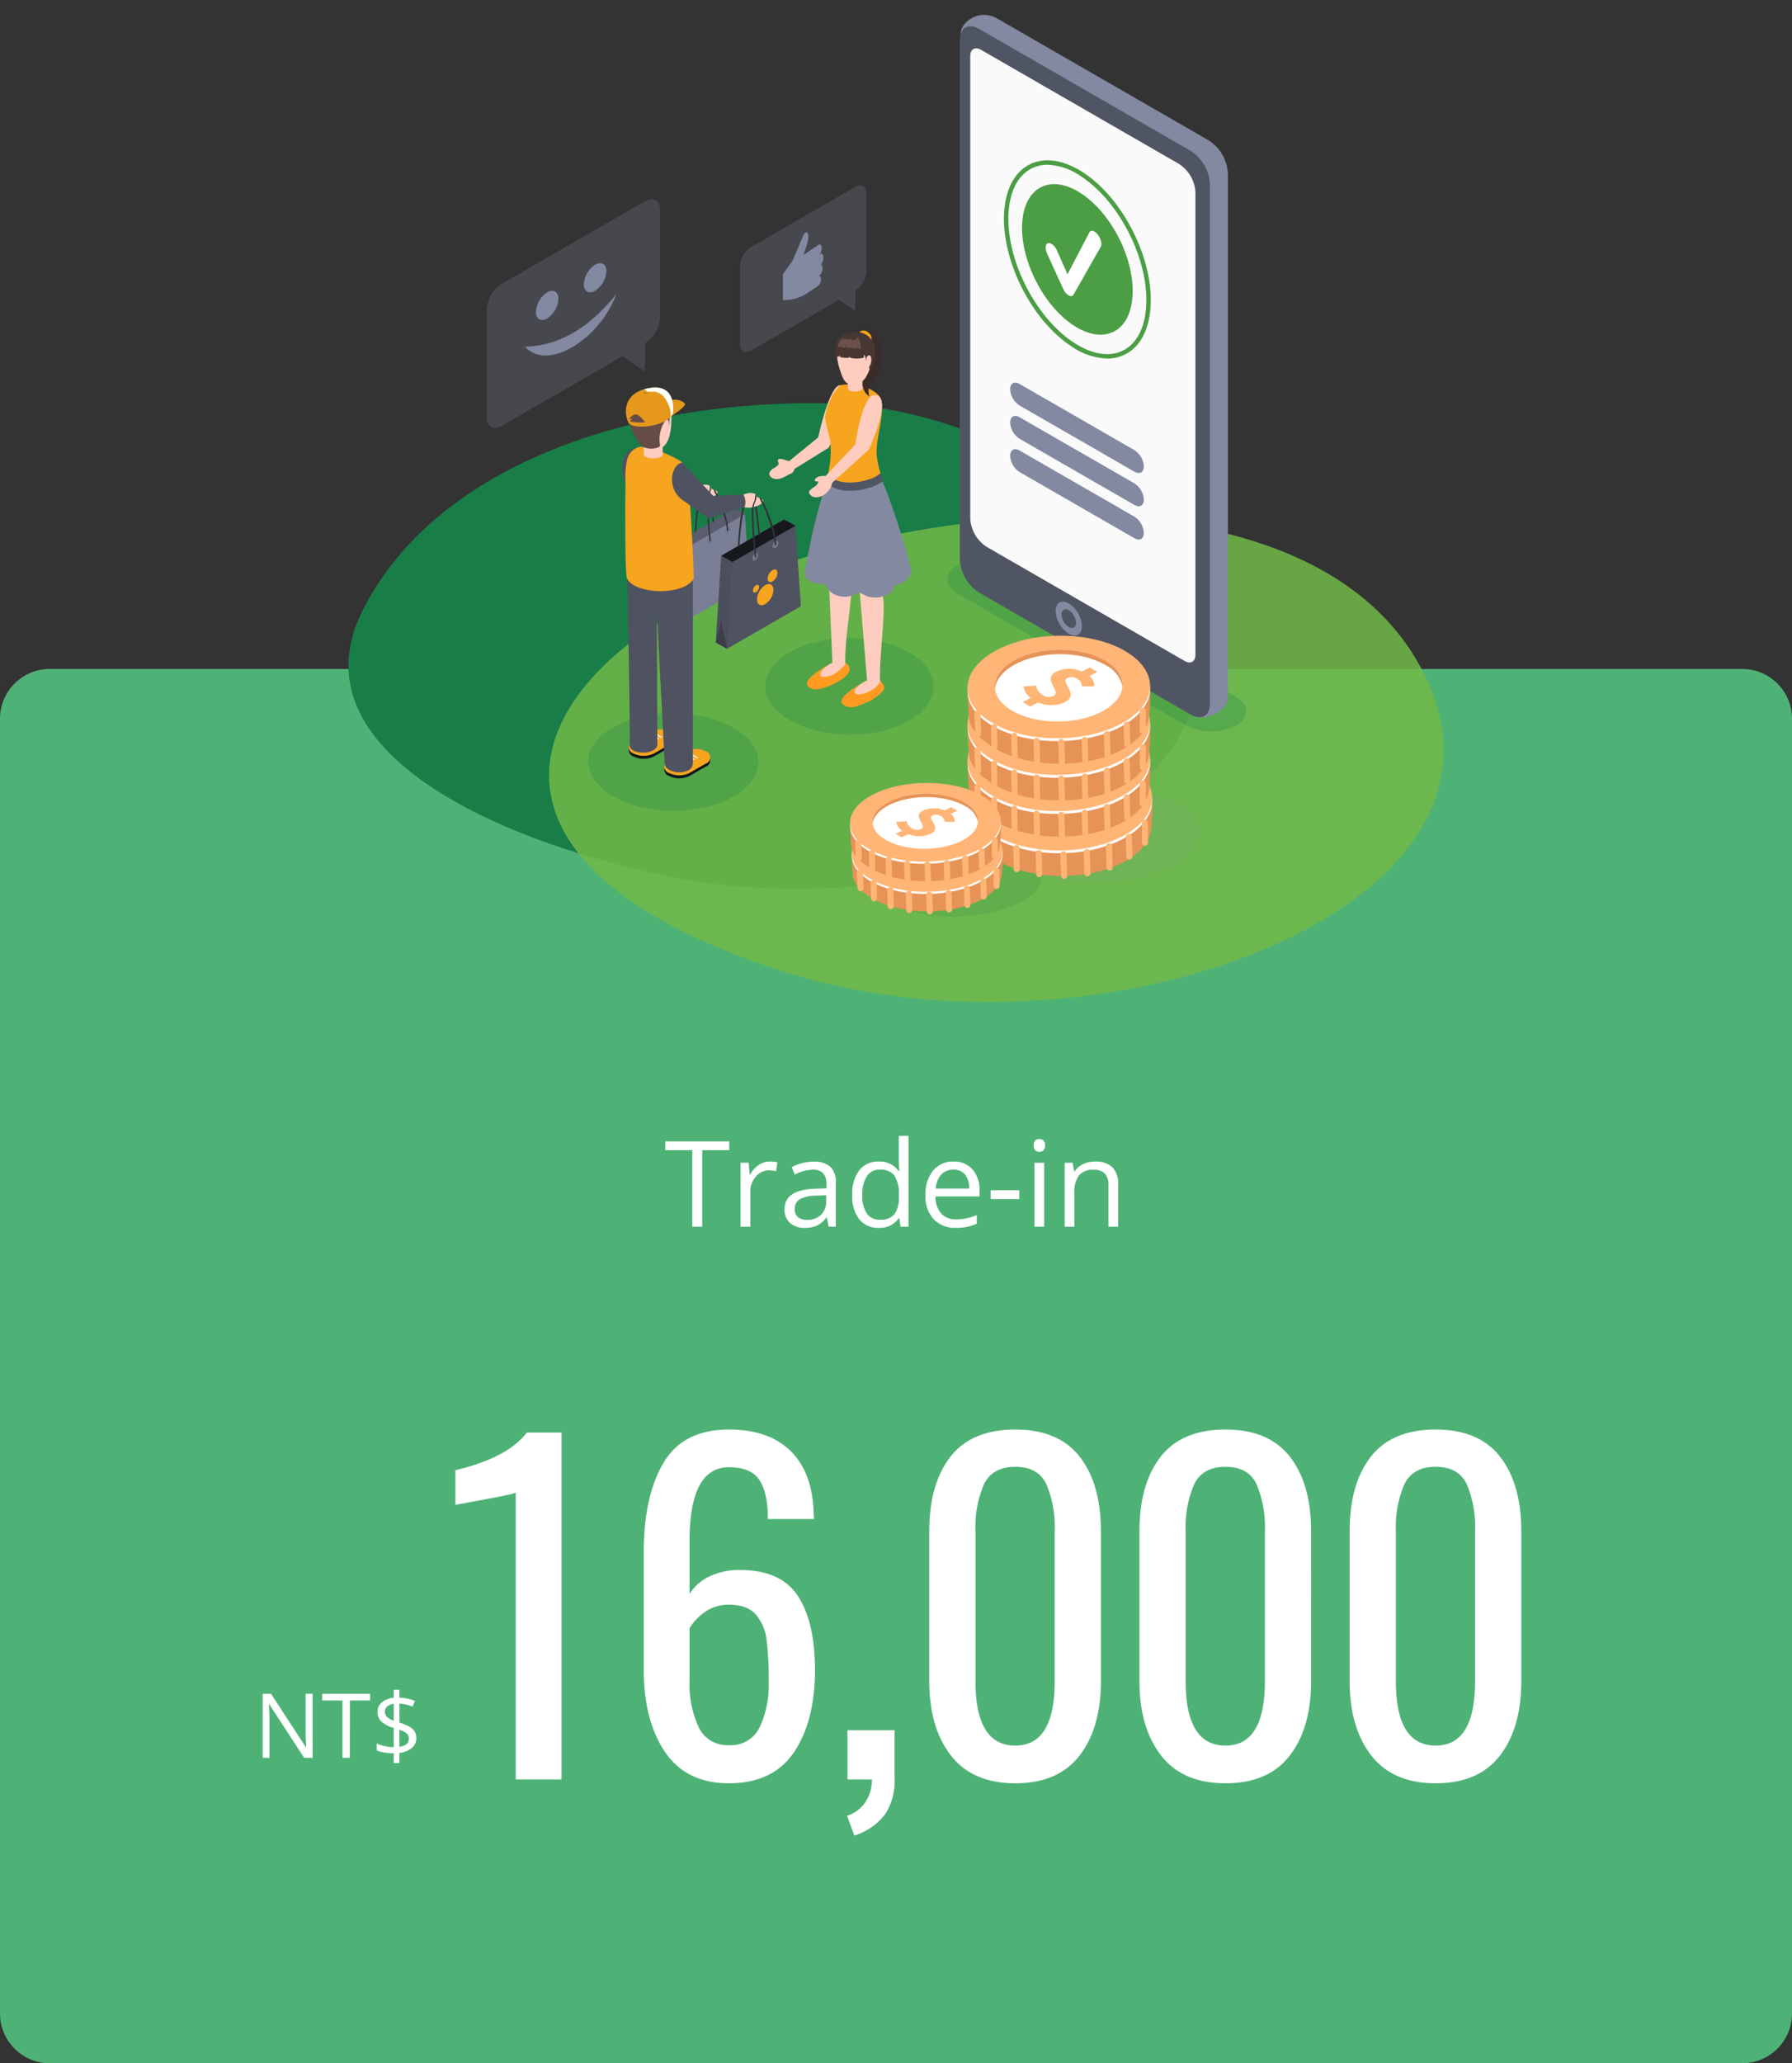 <svg xmlns="http://www.w3.org/2000/svg" xmlns:xlink="http://www.w3.org/1999/xlink" width="360" height="414.341" viewBox="0 0 360 414.341">
  <rect x="0" y="0" width="360" height="414.341" fill="#333333" stroke="none"/>
  <defs>
    <clipPath id="clip-path">
      <rect id="Rectangle_13032" data-name="Rectangle 13032" width="160.588" height="162.811" fill="none"/>
    </clipPath>
    <clipPath id="clip-path-2">
      <rect id="Rectangle_13031" data-name="Rectangle 13031" width="164.104" height="197.903" fill="none"/>
    </clipPath>
    <clipPath id="clip-path-3">
      <rect id="Rectangle_13020" data-name="Rectangle 13020" width="34.173" height="19.598" fill="#197d48"/>
    </clipPath>
    <clipPath id="clip-path-4">
      <rect id="Rectangle_13021" data-name="Rectangle 13021" width="33.825" height="19.399" fill="#197d48"/>
    </clipPath>
    <clipPath id="clip-path-5">
      <rect id="Rectangle_13022" data-name="Rectangle 13022" width="1.305" height="5.392" fill="none"/>
    </clipPath>
    <clipPath id="clip-path-6">
      <rect id="Rectangle_13023" data-name="Rectangle 13023" width="9.058" height="4.964" fill="none"/>
    </clipPath>
    <clipPath id="clip-path-7">
      <rect id="Rectangle_13024" data-name="Rectangle 13024" width="3.081" height="10.313" fill="none"/>
    </clipPath>
    <clipPath id="clip-path-8">
      <rect id="Rectangle_13025" data-name="Rectangle 13025" width="4.32" height="9.582" fill="none"/>
    </clipPath>
    <clipPath id="clip-path-9">
      <rect id="Rectangle_13026" data-name="Rectangle 13026" width="2.979" height="4.171" fill="none"/>
    </clipPath>
    <clipPath id="clip-path-10">
      <rect id="Rectangle_13027" data-name="Rectangle 13027" width="10.867" height="16.8" fill="none"/>
    </clipPath>
    <clipPath id="clip-path-11">
      <rect id="Rectangle_13028" data-name="Rectangle 13028" width="60.027" height="34.589" fill="#197d48"/>
    </clipPath>
    <clipPath id="clip-path-12">
      <rect id="Rectangle_13029" data-name="Rectangle 13029" width="34.85" height="45.899" fill="none"/>
    </clipPath>
    <clipPath id="clip-path-13">
      <rect id="Rectangle_13030" data-name="Rectangle 13030" width="25.406" height="33.46" fill="none"/>
    </clipPath>
    <clipPath id="clip-path-14">
      <rect id="Rectangle_13040" data-name="Rectangle 13040" width="38.52" height="26.85" fill="none"/>
    </clipPath>
  </defs>
  <g id="Group_24668" data-name="Group 24668" transform="translate(-144 -3739.659)">
    <path id="Path_67605" data-name="Path 67605" d="M10,0H350a10,10,0,0,1,10,10V270a10,10,0,0,1-10,10H10A10,10,0,0,1,0,270V10A10,10,0,0,1,10,0Z" transform="translate(144 3874)" fill="#4eb276"/>
    <path id="Path_67606" data-name="Path 67606" d="M-93.4-57.62q-.172.258-5.2,1.2t-6.923,1.29v-6.966Q-95.03-64.586-91.16-69.66h6.966V0h-9.2ZM-50.568.774q-8.6,0-12.857-6.321T-67.682-22.1V-45.58q0-11.266,3.956-17.974t13.158-6.708q8.084,0,12.47,4.386T-33.54-53.32l.086,1.032h-9.288q0-5.332-1.72-7.869t-6.106-2.537q-7.912,0-7.912,14.878v10.578a9.447,9.447,0,0,1,4-3.526,13.78,13.78,0,0,1,6.149-1.29q8.17,0,11.61,5.2t3.44,14.921q0,10.234-4.214,16.469T-50.568.774Zm0-7.654a6.4,6.4,0,0,0,6.149-3.526,20.03,20.03,0,0,0,1.849-9.288A63.618,63.618,0,0,0-43-28.036a9.533,9.533,0,0,0-2.15-5.074q-1.72-1.978-5.418-1.978a8.127,8.127,0,0,0-4.687,1.376,10.882,10.882,0,0,0-3.225,3.354v10.406a20.75,20.75,0,0,0,1.849,9.5A6.322,6.322,0,0,0-50.568-6.88ZM-26.832,7.31A6.99,6.99,0,0,0-23.177,4.6,7.909,7.909,0,0,0-21.844,0h-4.9V-9.89h9.46V-.172A12.066,12.066,0,0,1-19.264,7.1a12.411,12.411,0,0,1-6.106,4.171ZM6.966.774q-8.6,0-12.943-5.59T-10.32-19.78V-49.794q0-9.546,4.257-15.007T6.966-70.262q8.686,0,12.943,5.461t4.257,15.007V-19.78q0,9.46-4.3,15.007T6.966.774Zm0-7.568q7.912,0,7.912-12.9V-49.88A21.982,21.982,0,0,0,13.2-59.3Q11.524-62.78,6.966-62.78T.688-59.3a21.5,21.5,0,0,0-1.72,9.417v30.186Q-1.032-6.794,6.966-6.794ZM49.192.774q-8.6,0-12.943-5.59T31.906-19.78V-49.794q0-9.546,4.257-15.007t13.029-5.461q8.686,0,12.943,5.461t4.257,15.007V-19.78q0,9.46-4.3,15.007T49.192.774Zm0-7.568q7.912,0,7.912-12.9V-49.88A21.982,21.982,0,0,0,55.427-59.3Q53.75-62.78,49.192-62.78T42.914-59.3a21.5,21.5,0,0,0-1.72,9.417v30.186Q41.194-6.794,49.192-6.794ZM91.418.774q-8.6,0-12.943-5.59T74.132-19.78V-49.794q0-9.546,4.257-15.007t13.029-5.461q8.686,0,12.943,5.461t4.257,15.007V-19.78q0,9.46-4.3,15.007T91.418.774Zm0-7.568q7.912,0,7.912-12.9V-49.88A21.982,21.982,0,0,0,97.653-59.3q-1.677-3.483-6.235-3.483T85.14-59.3a21.5,21.5,0,0,0-1.72,9.417v30.186Q83.42-6.794,91.418-6.794Z" transform="translate(341 4097)" fill="#fff"/>
    <path id="Path_67607" data-name="Path 67607" d="M-38.93,0h-1.992V-15.363h-5.426v-1.77H-33.5v1.77H-38.93Zm13.57-13.078a7.612,7.612,0,0,1,1.535.141l-.27,1.8a6.626,6.626,0,0,0-1.406-.176,3.423,3.423,0,0,0-2.666,1.266,4.615,4.615,0,0,0-1.107,3.152V0h-1.945V-12.844h1.605l.223,2.379h.094A5.646,5.646,0,0,1-27.574-12.4,3.878,3.878,0,0,1-25.359-13.078ZM-13.523,0l-.387-1.828H-14A5.4,5.4,0,0,1-15.92-.193,5.84,5.84,0,0,1-18.3.234,4.29,4.29,0,0,1-21.3-.75a3.59,3.59,0,0,1-1.084-2.8q0-3.891,6.223-4.078l2.18-.07v-.8a3.256,3.256,0,0,0-.65-2.232,2.675,2.675,0,0,0-2.08-.721,8.475,8.475,0,0,0-3.633.984l-.6-1.488a9.141,9.141,0,0,1,2.08-.809,9.009,9.009,0,0,1,2.268-.293,4.892,4.892,0,0,1,3.4,1.02,4.256,4.256,0,0,1,1.107,3.27V0Zm-4.395-1.371a3.948,3.948,0,0,0,2.854-1,3.685,3.685,0,0,0,1.037-2.789v-1.16l-1.945.082a7.076,7.076,0,0,0-3.346.721,2.173,2.173,0,0,0-1.025,1.986,2,2,0,0,0,.639,1.605A2.651,2.651,0,0,0-17.918-1.371ZM.668-1.723H.563A4.571,4.571,0,0,1-3.469.234a4.769,4.769,0,0,1-3.92-1.723,7.583,7.583,0,0,1-1.4-4.9A7.711,7.711,0,0,1-7.383-11.32a4.732,4.732,0,0,1,3.914-1.758,4.671,4.671,0,0,1,4.008,1.9H.691l-.082-.926-.047-.9v-5.227H2.508V0H.926Zm-3.891.328A3.542,3.542,0,0,0-.334-2.479a5.477,5.477,0,0,0,.9-3.5v-.41a6.445,6.445,0,0,0-.908-3.9,3.449,3.449,0,0,0-2.9-1.166,2.977,2.977,0,0,0-2.619,1.33,6.614,6.614,0,0,0-.908,3.756,6.34,6.34,0,0,0,.9,3.715A3.056,3.056,0,0,0-3.223-1.395ZM12.059.234A5.9,5.9,0,0,1,7.564-1.5,6.714,6.714,0,0,1,5.918-6.316,7.446,7.446,0,0,1,7.447-11.25a5.08,5.08,0,0,1,4.107-1.828,4.844,4.844,0,0,1,3.82,1.588A6.086,6.086,0,0,1,16.781-7.3v1.23H7.934A5.091,5.091,0,0,0,9.076-2.637a3.952,3.952,0,0,0,3.053,1.172,10.345,10.345,0,0,0,4.1-.867V-.6a10.3,10.3,0,0,1-1.951.639A10.965,10.965,0,0,1,12.059.234Zm-.527-11.684a3.177,3.177,0,0,0-2.467,1.008A4.646,4.646,0,0,0,7.98-7.652H14.7a4.277,4.277,0,0,0-.82-2.818A2.887,2.887,0,0,0,11.531-11.449ZM19.02-5.543V-7.324h5.754v1.781ZM29.766,0H27.82V-12.844h1.945ZM27.656-16.324a1.292,1.292,0,0,1,.328-.979,1.147,1.147,0,0,1,.82-.311,1.146,1.146,0,0,1,.809.316,1.269,1.269,0,0,1,.34.973,1.289,1.289,0,0,1-.34.979,1.135,1.135,0,0,1-.809.322,1.124,1.124,0,0,1-.82-.322A1.316,1.316,0,0,1,27.656-16.324ZM42.68,0V-8.309a3.352,3.352,0,0,0-.715-2.344,2.912,2.912,0,0,0-2.238-.773,3.692,3.692,0,0,0-2.953,1.09,5.5,5.5,0,0,0-.937,3.6V0H33.891V-12.844h1.582l.316,1.758h.094a3.972,3.972,0,0,1,1.676-1.471,5.445,5.445,0,0,1,2.4-.521,4.878,4.878,0,0,1,3.492,1.119,4.763,4.763,0,0,1,1.172,3.58V0Z" transform="translate(324 3986)" fill="#fff"/>
    <g id="Group_12662" data-name="Group 12662" transform="translate(34.44 323.323)">
      <path id="Path_30069" data-name="Path 30069" d="M701.7,2636.506c37.579.871,84.731,33.438,72.136,62.927s-65.606,38.658-99.634,32.909-81.668-24.566-66.281-54.533S664.121,2635.635,701.7,2636.506Z" transform="translate(-425.387 860.838)" fill="#197d48"/>
      <path id="Path_29561" data-name="Path 29561" d="M48.4,91.786C110.547,111.1,198.314,79.045,176.212,32.46S64.421-2.776,26.943,18.326-13.737,72.475,48.4,91.786Z" transform="translate(219.86 3520.052)" fill="#71b848" opacity="0.85"/>
      <g id="Group_11870" data-name="Group 11870" transform="translate(206.959 3416.336)">
        <g id="Group_11869" data-name="Group 11869" transform="translate(0 0)" clip-path="url(#clip-path)">
          <g id="Group_11868" data-name="Group 11868" transform="translate(0 -35.092)">
            <g id="Group_11867" data-name="Group 11867" clip-path="url(#clip-path-2)">
              <g id="Group_11836" data-name="Group 11836" transform="translate(20.764 178.305)" opacity="0.25">
                <g id="Group_11835" data-name="Group 11835">
                  <g id="Group_11834" data-name="Group 11834" clip-path="url(#clip-path-3)">
                    <path id="Path_32275" data-name="Path 32275" d="M156.522,1306.987c-6.645,3.827-6.6,10.031.1,13.858s17.519,3.827,24.164,0,6.6-10.032-.1-13.858-17.519-3.827-24.164,0" transform="translate(-151.567 -1304.117)" fill="#197d48"/>
                  </g>
                </g>
              </g>
              <g id="Group_11839" data-name="Group 11839" transform="translate(56.343 163.22)" opacity="0.25">
                <g id="Group_11838" data-name="Group 11838">
                  <g id="Group_11837" data-name="Group 11837" clip-path="url(#clip-path-4)">
                    <path id="Path_32276" data-name="Path 32276" d="M416.182,1196.625c-6.577,3.788-6.533,9.929.1,13.717s17.34,3.788,23.918,0,6.533-9.929-.1-13.717-17.34-3.788-23.918,0" transform="translate(-411.277 -1193.784)" fill="#197d48"/>
                  </g>
                </g>
              </g>
              <path id="Path_32277" data-name="Path 32277" d="M271.608,1361.5a1.284,1.284,0,0,1,0,2.434l-3.239,1.866a4.678,4.678,0,0,1-4.224,0,1.284,1.284,0,0,1,0-2.434l3.239-1.866a4.677,4.677,0,0,1,4.224,0" transform="translate(-227.203 -1174.913)" fill="#0f171c"/>
              <path id="Path_32278" data-name="Path 32278" d="M271.608,1357.135a1.284,1.284,0,0,1,0,2.434l-3.239,1.866a4.676,4.676,0,0,1-4.224,0,1.284,1.284,0,0,1,0-2.434l3.239-1.866a4.677,4.677,0,0,1,4.224,0" transform="translate(-227.203 -1171.146)" fill="#f7a41f"/>
              <path id="Path_32279" data-name="Path 32279" d="M289.933,1368.035l-1.812-1.044.259-.149,1.812,1.044Z" transform="translate(-248.649 -1179.961)" fill="#f2f2f2"/>
              <path id="Path_32280" data-name="Path 32280" d="M295.157,1365.377l-1.812-1.044.259-.149,1.812,1.044Z" transform="translate(-253.158 -1177.667)" fill="#f2f2f2"/>
              <path id="Path_32281" data-name="Path 32281" d="M299.739,1363.086l-1.812-1.044.259-.149,1.812,1.044Z" transform="translate(-257.112 -1175.689)" fill="#f2f2f2"/>
              <path id="Path_32282" data-name="Path 32282" d="M219.495,1332.882a1.284,1.284,0,0,1,0,2.434l-3.239,1.866a4.676,4.676,0,0,1-4.224,0,1.284,1.284,0,0,1,0-2.434l3.239-1.866a4.677,4.677,0,0,1,4.224,0" transform="translate(-182.229 -1150.209)" fill="#0f171c"/>
              <path id="Path_32283" data-name="Path 32283" d="M219.495,1328.518a1.284,1.284,0,0,1,0,2.434l-3.239,1.866a4.678,4.678,0,0,1-4.224,0,1.284,1.284,0,0,1,0-2.434l3.239-1.866a4.678,4.678,0,0,1,4.224,0" transform="translate(-182.229 -1146.442)" fill="#f7a41f"/>
              <path id="Path_32284" data-name="Path 32284" d="M237.453,1338.012l-1.812-1.044.259-.149,1.812,1.044Z" transform="translate(-203.359 -1154.043)" fill="#f2f2f2"/>
              <path id="Path_32285" data-name="Path 32285" d="M242.677,1335.354l-1.812-1.044.259-.149,1.812,1.044Z" transform="translate(-207.868 -1151.749)" fill="#f2f2f2"/>
              <path id="Path_32286" data-name="Path 32286" d="M247.259,1333.063l-1.812-1.044.259-.149,1.812,1.044Z" transform="translate(-211.822 -1149.771)" fill="#f2f2f2"/>
              <path id="Path_32287" data-name="Path 32287" d="M292.472,1017.649l-10.949,8.544-1.977-1.1.96-15.186,11.006-6.341,1.977,1.1Z" transform="translate(-241.25 -866.357)" fill="#4b4e5c"/>
              <path id="Path_32288" data-name="Path 32288" d="M306.9,1025.666l-12.925,7.448.96-15.186,11.006-6.341Z" transform="translate(-253.704 -873.277)" fill="#7b7f96"/>
              <path id="Path_32289" data-name="Path 32289" d="M327.348,1046.875a1.131,1.131,0,0,1-.513.887c-.283.163-.513.031-.513-.3a1.131,1.131,0,0,1,.513-.887c.283-.163.513-.031.513.3" transform="translate(-281.617 -903.426)" fill="#72778c"/>
              <path id="Path_32290" data-name="Path 32290" d="M353.177,1031.134a1.131,1.131,0,0,1-.513.887c-.283.163-.513.031-.513-.3a1.131,1.131,0,0,1,.513-.887c.283-.163.513-.031.513.3" transform="translate(-303.908 -889.837)" fill="#72778c"/>
              <path id="Path_32291" data-name="Path 32291" d="M312.179,969.652c.178.068.345.164.366.393.025.27-.215.467-.413.609a4.112,4.112,0,0,1-2.362.781,3.839,3.839,0,0,1-.922-.066,1.382,1.382,0,0,1-.727-.461c-.2-.279-.076-.7-.06-1.018a1.206,1.206,0,0,1,.268-.885,2.236,2.236,0,0,1,.908-.4,2.509,2.509,0,0,1,1.617.03c.21.1.1.18.149.348.031.114.176.2.267.262a3.854,3.854,0,0,0,.681.325c.071.028.151.053.229.083" transform="translate(-265.811 -836.07)" fill="#fecdbf"/>
              <path id="Path_32292" data-name="Path 32292" d="M286.551,1009.91l1.977,1.1,11.006-6.341-1.977-1.1Z" transform="translate(-247.295 -866.356)" fill="#5a5d6e"/>
              <path id="Path_32293" data-name="Path 32293" d="M326.43,983.515s.027.152-.038.2a.14.14,0,0,1-.08.023c-.046,0-.122-.064-.122-.064-.008-.07-.016-.14-.024-.211q-.217-1.908-.349-3.826c-.063-.909-.112-1.82-.134-2.731-.011-.439-.037-.879-.012-1.318a5.13,5.13,0,0,1,.232-1.206,4.36,4.36,0,0,1,.182-.431,3.1,3.1,0,0,0,.12-.515c.036-.155-.009-.374.058-.515.291.048.188.494.142.689-.066.278-.218.534-.3.808a4.328,4.328,0,0,0-.155,1.306c-.012,1.713.1,3.428.233,5.135.071.886.15,1.773.25,2.657" transform="translate(-281.047 -839.898)" fill="#30323b"/>
              <path id="Path_32294" data-name="Path 32294" d="M308.984,988.1a51.753,51.753,0,0,0-.812,6.736s-.053.148-.129.156h-.015c-.072,0-.141-.129-.141-.129a47.558,47.558,0,0,1,.775-6.686c.1.011.223-.081.322-.077" transform="translate(-265.708 -853.006)" fill="#30323b"/>
              <path id="Path_32295" data-name="Path 32295" d="M338.561,984.03a.143.143,0,0,1-.285,0,8.166,8.166,0,0,0-.316-1.943c-.206-.814-.464-1.615-.746-2.406-.224-.629-.437-1.264-.7-1.878a7.051,7.051,0,0,0-.564-1.193,1.7,1.7,0,0,1-.194-.385.917.917,0,0,1-.109-.364,2.253,2.253,0,0,0,.321.108,1.7,1.7,0,0,0,.08.21c.177.363.387.713.559,1.082a24,24,0,0,1,.9,2.238,15.49,15.49,0,0,1,1.052,4.392c0,.046,0,.092,0,.138" transform="translate(-289.663 -842.438)" fill="#30323b"/>
              <path id="Path_32296" data-name="Path 32296" d="M330.647,991.547a.144.144,0,0,1-.125.159h-.015a.147.147,0,0,1-.144-.125c-.027-.239-.065-.619-.11-1.074-.1-.99-.46-3.78-.46-3.78l.281-.086s.323,2.417.464,3.836c.042.455.08.835.11,1.07" transform="translate(-284.612 -851.743)" fill="#30323b"/>
              <path id="Path_32297" data-name="Path 32297" d="M222.138,1093.8v38.762a1.646,1.646,0,0,1-.98,1.5c-1.632.859-4.729.245-4.693-1.5l-1.357-26.192-.161-3.15-.078-1.444L215,1128.8a1.3,1.3,0,0,1-.466.949c-1.381,1.241-5.35.925-5.087-.949.1-.686-.484-34.508-.484-34.508Z" transform="translate(-180.335 -944.254)" fill="#4f5261"/>
              <path id="Path_32298" data-name="Path 32298" d="M204.669,913.534c1.265-.225,1.218,2.821,1.236,3.45.069,2.4-.412,4.766-2.331,6.412-2.162-2.659-3.765-9,1.1-9.862" transform="translate(-173.882 -788.621)" fill="#4f5261"/>
              <path id="Path_32299" data-name="Path 32299" d="M301.039,970.915l-1.554.072v3.072l1.767-.563c.618-.051.405-2.633-.213-2.582" transform="translate(-258.457 -838.166)" fill="#4f5261"/>
              <path id="Path_32300" data-name="Path 32300" d="M219.578,939.518c-2.573,3.83-13.566,2.816-13.5-.867-.264-2.606-.194-8.919-.233-11.545-.039-2.44.062-4.864.031-7.285a15.042,15.042,0,0,1,.369-4.33,3.367,3.367,0,0,1,2.181-2.436c1.731-.608,7.59,1.955,8.975,3.128a8.854,8.854,0,0,1,1.18,4.273c.186,2.471.38,5.453.551,8.33.291,4.93.5,9.55.45,10.732" transform="translate(-177.634 -788.139)" fill="#f7a41f"/>
              <path id="Path_32301" data-name="Path 32301" d="M221.061,840.228c-.044.494-.111.978-.111,1.477.005,1.744-.262,4.46-1.742,5.544v1.472c0,.355-.44.583-1.024.694-1.119.217-2.755-.017-2.755-.694V847.46a4.238,4.238,0,0,1-.54-.722c-.835-1.255-2.3-3.833-2.287-5.243.017-1.75.512-3.466,2.282-4.31a5.56,5.56,0,0,1,5.471.694,3.024,3.024,0,0,1,.707,2.35" transform="translate(-183.476 -722.358)" fill="#fecdbf"/>
              <path id="Path_32302" data-name="Path 32302" d="M218.751,834.6c-.32-.259-.578.274-.7.476a6.351,6.351,0,0,0-.864,2.342,7,7,0,0,0-.092,1.258q.006.321.042.641a1.617,1.617,0,0,1,.054.531c-.09.349-1.122.494-1.426.535a4.141,4.141,0,0,1-1.825-.263.77.77,0,0,1-.462-.29,10.934,10.934,0,0,1-.688-.927c-.334-.533-.633-1.069-.935-1.621a7.021,7.021,0,0,1-.723-5.265,4.8,4.8,0,0,1,1.946-2.609,5.184,5.184,0,0,1,4.008-.812,3.89,3.89,0,0,1,1.874.976A3.12,3.12,0,0,1,219.5,832c-.05.712-.258,1.4-.336,2.108-.02.178-.07.356-.088.532a10.7,10.7,0,0,1-.1,1.214c0-.311.049-1.029-.226-1.259" transform="translate(-182.001 -715.202)" fill="#664c46"/>
              <path id="Path_32303" data-name="Path 32303" d="M272.615,847.053s3.061-2.011,2.865-2.519-1.5-1.133-2.865-.781Z" transform="translate(-235.268 -728.302)" fill="#e6981d"/>
              <path id="Path_32304" data-name="Path 32304" d="M216.269,831.085a2.5,2.5,0,0,1-.406.614c-1.929,2.239-7.9,2.578-8.5,1.206-1.126-2.552-.515-5.644,3.2-6.707a8.471,8.471,0,0,1,1.161-.253c5.577-.845,4.547,5.139,4.547,5.139" transform="translate(-178.516 -712.948)" fill="#e6981d"/>
              <path id="Path_32305" data-name="Path 32305" d="M232.744,832.156c.022.1-.22.244-.541.313s-.6.039-.622-.065.22-.244.541-.312.6-.039.622.065" transform="translate(-199.854 -718.292)" fill="#c78319"/>
              <path id="Path_32306" data-name="Path 32306" d="M239.619,831.085a2.5,2.5,0,0,1-.406.614c-.013-.322,0-.7-.026-.814a6.372,6.372,0,0,0-1.471-3.284,3.131,3.131,0,0,0-1.582-.882c-.165-.035-1.7-.006-1.7-.006a1.76,1.76,0,0,0-.519-.514,8.472,8.472,0,0,1,1.161-.253c5.577-.845,4.547,5.139,4.547,5.139" transform="translate(-201.866 -712.948)" fill="#fff"/>
              <path id="Path_32307" data-name="Path 32307" d="M211.76,866.8s2.24.313,2.666,0c0,0-1.075-1.431-1.77-1.5s-1.461.925-1.461.925h.632l-.439.506Z" transform="translate(-182.263 -746.994)" fill="#664c46"/>
              <path id="Path_32308" data-name="Path 32308" d="M379.2,981.843c.179.068.345.164.367.393.025.27-.215.467-.413.609a4.114,4.114,0,0,1-2.362.78,3.838,3.838,0,0,1-.922-.066,1.38,1.38,0,0,1-.727-.461c-.2-.279-.077-.7-.06-1.018a1.205,1.205,0,0,1,.268-.885,2.234,2.234,0,0,1,.907-.4,2.51,2.51,0,0,1,1.617.03c.21.1.1.18.149.348.031.114.176.2.267.262a3.864,3.864,0,0,0,.681.325c.071.028.151.053.229.083" transform="translate(-323.653 -846.594)" fill="#fecdbf"/>
              <path id="Path_32309" data-name="Path 32309" d="M276.471,935.849l6.24,6.735,5.875-.273c.618-.051.831,2.531.213,2.582l-7.036,2.241-4.667-3.345c-3.871-2.236-3.066-7.376-.625-7.94" transform="translate(-236.822 -807.895)" fill="#4f5261"/>
              <path id="Path_32310" data-name="Path 32310" d="M353.417,1035.834l-12.568,9.807-2.269-1.258,1.1-17.432,12.633-7.279,2.269,1.258Z" transform="translate(-292.196 -880.257)" fill="#4b4e5c"/>
              <path id="Path_32311" data-name="Path 32311" d="M338.58,1173.328l1.1-4.289,1.168,5.547Z" transform="translate(-292.196 -1009.203)" fill="#3c3f4a"/>
              <path id="Path_32312" data-name="Path 32312" d="M369.982,1045.037l-14.837,8.549,1.1-17.432,12.633-7.279Z" transform="translate(-306.492 -888.202)" fill="#4f5261"/>
              <path id="Path_32313" data-name="Path 32313" d="M402.418,1115.638a3.64,3.64,0,0,1-1.651,2.854c-.912.525-1.651.1-1.651-.951a3.639,3.639,0,0,1,1.651-2.853c.912-.525,1.651-.1,1.651.951" transform="translate(-344.439 -962.087)" fill="#f7a41f"/>
              <path id="Path_32314" data-name="Path 32314" d="M416.693,1093.7a2.176,2.176,0,0,1-.987,1.706c-.545.314-.987.059-.987-.568a2.176,2.176,0,0,1,.987-1.706c.545-.314.987-.059.987.569" transform="translate(-357.905 -943.556)" fill="#f7a41f"/>
              <path id="Path_32315" data-name="Path 32315" d="M394.454,1116.018a1.35,1.35,0,0,1-.612,1.058c-.338.195-.612.037-.612-.353a1.349,1.349,0,0,1,.612-1.058c.338-.195.612-.037.612.353" transform="translate(-339.359 -963.055)" fill="#f7a41f"/>
              <path id="Path_32316" data-name="Path 32316" d="M393.452,1069.381a1.3,1.3,0,0,1-.589,1.018c-.325.188-.589.035-.589-.339a1.3,1.3,0,0,1,.589-1.018c.325-.187.589-.035.589.339" transform="translate(-338.534 -922.808)" fill="#72778c"/>
              <path id="Path_32317" data-name="Path 32317" d="M423.1,1051.312a1.3,1.3,0,0,1-.589,1.018c-.325.188-.589.036-.589-.339a1.3,1.3,0,0,1,.589-1.018c.325-.187.589-.035.589.339" transform="translate(-364.121 -907.21)" fill="#72778c"/>
              <path id="Path_32318" data-name="Path 32318" d="M346.621,1026.95l2.269,1.258,12.633-7.279-2.269-1.258Z" transform="translate(-299.135 -880.257)" fill="#17181c"/>
              <path id="Path_32319" data-name="Path 32319" d="M392.4,996.652s.031.174-.044.227a.162.162,0,0,1-.092.026c-.052,0-.14-.074-.14-.074q-.015-.121-.028-.242-.249-2.191-.4-4.392c-.073-1.044-.129-2.089-.154-3.135-.012-.5-.042-1.009-.014-1.512a5.879,5.879,0,0,1,.266-1.384,5.043,5.043,0,0,1,.209-.494,3.56,3.56,0,0,0,.138-.591c.041-.178-.011-.43.067-.591.334.055.216.567.163.791-.076.319-.25.613-.349.928a4.966,4.966,0,0,0-.178,1.5c-.013,1.967.11,3.935.267,5.894.082,1.018.172,2.035.287,3.05" transform="translate(-337.879 -849.886)" fill="#30323b"/>
              <path id="Path_32320" data-name="Path 32320" d="M372.37,1001.919a59.388,59.388,0,0,0-.932,7.733s-.061.17-.148.178h-.018c-.083,0-.162-.148-.162-.148a54.61,54.61,0,0,1,.89-7.675c.109.013.256-.093.369-.089" transform="translate(-320.27 -864.932)" fill="#30323b"/>
              <path id="Path_32321" data-name="Path 32321" d="M406.323,997.244a.164.164,0,0,1-.327,0,9.377,9.377,0,0,0-.362-2.231c-.237-.934-.532-1.854-.856-2.761-.258-.722-.5-1.451-.806-2.156a8.076,8.076,0,0,0-.647-1.369,1.958,1.958,0,0,1-.222-.442,1.053,1.053,0,0,1-.125-.418,2.585,2.585,0,0,0,.369.124,1.9,1.9,0,0,0,.092.24c.2.416.444.819.642,1.242a27.577,27.577,0,0,1,1.033,2.57,17.78,17.78,0,0,1,1.207,5.041c0,.053,0,.106,0,.159" transform="translate(-347.769 -852.802)" fill="#30323b"/>
              <path id="Path_32322" data-name="Path 32322" d="M397.238,1005.87a.166.166,0,0,1-.144.183h-.018a.169.169,0,0,1-.166-.144c-.031-.274-.074-.71-.127-1.233-.113-1.137-.528-4.339-.528-4.339l.322-.1s.371,2.774.532,4.4c.048.523.092.958.127,1.228" transform="translate(-341.971 -863.482)" fill="#30323b"/>
              <path id="Path_32323" data-name="Path 32323" d="M480.017,1230.148a1.457,1.457,0,0,1,.8,1.7c-.8,1.921-5.823,4-7.257,3.594-4.3-1.213,3.86-5.3,3.86-5.3Z" transform="translate(-407.6 -1061.956)" fill="#ff9b20"/>
              <path id="Path_32324" data-name="Path 32324" d="M508.938,1106.845c.665,1.678-1.3,11.13-1.12,16.573-.165,1.03-2.591,1.407-2.591.015l-.709-17.09a39.548,39.548,0,0,0,4.42.5" transform="translate(-435.401 -955.079)" fill="#fecdbf"/>
              <path id="Path_32325" data-name="Path 32325" d="M494.877,1232.344c-.673.381-2.468.944-2.838.477-.638-.8,1.6-2.417,2.31-2.674.34.609,2.509.4,2.509.4a11.272,11.272,0,0,1-1.981,1.8" transform="translate(-424.534 -1061.956)" fill="#fecdbf"/>
              <path id="Path_32326" data-name="Path 32326" d="M530.9,1256.122c.386.449,1.039,1.093.786,1.746a1.867,1.867,0,0,1-.386.565,9.489,9.489,0,0,1-3.418,2.247c-.952.4-2.382,1.037-3.444.737-4.3-1.213,3.86-5.3,3.86-5.3h2.6" transform="translate(-451.516 -1084.379)" fill="#ff9b20"/>
              <path id="Path_32327" data-name="Path 32327" d="M554,1124.075c1.154,2.088-.506,12.178-.322,17.621-.165,1.03-2.591,1.554-2.591.163l-1.507-18.286a39.643,39.643,0,0,0,4.42.5" transform="translate(-474.288 -969.954)" fill="#fecdbf"/>
              <path id="Path_32328" data-name="Path 32328" d="M545.252,1258.3q-.206.1-.419.194c-.529.221-2.041.742-2.494.172-.638-.8,1.681-2.288,2.393-2.545a2.394,2.394,0,0,0,.455.317c.665.253,1.683.475,2.116-.281a.979.979,0,0,1-.234.729,6.081,6.081,0,0,1-1.818,1.414" transform="translate(-467.946 -1084.379)" fill="#fecdbf"/>
              <path id="Path_32329" data-name="Path 32329" d="M456.724,822.3c-2.258-.054-4.472,10.5-4.472,10.5l-5.817,4.737,1.036,1.6,6.921-4.291,1.573-3.259Z" transform="translate(-385.275 -709.872)" fill="#fecdbf"/>
              <path id="Path_32330" data-name="Path 32330" d="M421.163,931.063c-.474.046-2.365-1-2.283.028.03.38.322.393.04.771a3.621,3.621,0,0,1-1.032.741c-.575.361-1.042,1.071-.488,1.607,1.089,1.054,2.695.169,3.7-.465a1.369,1.369,0,0,0,.063-2.682" transform="translate(-360.004 -803.395)" fill="#fecdbf"/>
              <path id="Path_32331" data-name="Path 32331" d="M509.545,834.151q-.033.6-.013,1.2a19.211,19.211,0,0,0,.764,3.706c.092.392.122.5-.1.806a.138.138,0,0,1-.044.035,5.192,5.192,0,0,1-.812.527,9.882,9.882,0,0,1-1.471.61c-.153.052-.3.1-.454.144a10,10,0,0,1-6.358-.666c-.371-.157-1.239-.392-1.348-.849a1.08,1.08,0,0,1,.031-.192c.057-.3.127-.61.174-.915a20.2,20.2,0,0,0,.336-5.566,9.479,9.479,0,0,0-.183-1.054,31.758,31.758,0,0,1-.833-3.624,4.072,4.072,0,0,1-.013-.766,8.511,8.511,0,0,1,.585-2.165,9.991,9.991,0,0,1,.6-1.4,7.746,7.746,0,0,1,1.859-2.583,9.646,9.646,0,0,1,3.378.032,8.475,8.475,0,0,1,3.3,1.2,4.175,4.175,0,0,1,1.09.943,2.4,2.4,0,0,1,.5,1.371,12.673,12.673,0,0,1-.087,3.149c-.262,2.034-.794,4.016-.908,6.058" transform="translate(-430.822 -708.97)" fill="#f7a41f"/>
              <path id="Path_32332" data-name="Path 32332" d="M562.677,839.376c-.081,1.55-.841,2.807-1.7,2.807s-1.488-1.257-1.407-2.807.841-2.372,1.7-2.372,1.488.821,1.407,2.372" transform="translate(-482.906 -722.566)" fill="#fecdbf"/>
              <path id="Path_32333" data-name="Path 32333" d="M490.094,977.409a3.05,3.05,0,0,1-.973,1.315,4.792,4.792,0,0,1-2.461,1.115c.018,0,.013.048.013.057a1.788,1.788,0,0,1-1.047,1.638,5.653,5.653,0,0,1-2.077.732,5.4,5.4,0,0,1-1.61-.044,5.775,5.775,0,0,1-.72-.179c-.153-.048-1.532-.8-1.558-.8,0,0-.113.057-.118.061-.223.109-.454.218-.685.309a4.537,4.537,0,0,1-4.792-.309,3.416,3.416,0,0,1-.354-.314,3.586,3.586,0,0,1-.458-.536c-.065-.1-.135-.27-.218-.427a.78.78,0,0,0-.327-.4,2.573,2.573,0,0,0-.755-.039c-.078,0-.153-.009-.223-.017-1.056-.132-2.6-.637-3.042-1.72a1.779,1.779,0,0,1,.055-.978c.132-.75,1.426-7.339,1.81-8.831.7-2.735,1.418-5.476,2.269-8.169a7.608,7.608,0,0,1,.606-1.651,6.877,6.877,0,0,0,1.828,1.263,8.394,8.394,0,0,0,7.135-.052c.5-.274,1.3-.51,1.759-.836,2.383,5.352,6.188,18.026,5.944,18.81" transform="translate(-404.433 -827.211)" fill="#8389a1"/>
              <g id="Group_11842" data-name="Group 11842" transform="translate(67.298 147.424)" opacity="0.35" style="mix-blend-mode: multiply;isolation: isolate">
                <g id="Group_11841" data-name="Group 11841">
                  <g id="Group_11840" data-name="Group 11840" clip-path="url(#clip-path-5)">
                    <path id="Path_32334" data-name="Path 32334" d="M492.548,1083.644a.78.78,0,0,0-.327-.4,2.569,2.569,0,0,0-.755-.039c-.079,0-.153-.009-.223-.017.057-.039.109-.083.162-.122.606-.47.7-1.825.825-2.539.113-.68.275-2.012.306-2.278-.018.3-.122,2-.118,2.9a13.59,13.59,0,0,0,.131,2.491" transform="translate(-491.243 -1078.252)" fill="#8389a1"/>
                  </g>
                </g>
              </g>
              <g id="Group_11845" data-name="Group 11845" transform="translate(69.035 131.419)" opacity="0.35" style="mix-blend-mode: multiply;isolation: isolate">
                <g id="Group_11844" data-name="Group 11844">
                  <g id="Group_11843" data-name="Group 11843" clip-path="url(#clip-path-6)">
                    <path id="Path_32335" data-name="Path 32335" d="M503.921,961.251c1.178.77,1.157,3.284.834,4.695.3-1.3,1.466-4.293,2.928-3.368a6.559,6.559,0,0,1,1.626,3.579c.113-1.043-.146-3.68,1.092-3.4,1.214.277,2.212,1.817,2.578,2.931-.137-1.209-1.119-2.806-.3-3.629a10.366,10.366,0,0,1-1.058.1,10.13,10.13,0,0,1-1.625.1c-.844-.011-1.7-.09-2.544-.153-1.215-.091-2.569-.086-3.386-.906.041-.009.067,0-.148.055" transform="translate(-503.921 -961.192)" fill="#8389a1"/>
                  </g>
                </g>
              </g>
              <g id="Group_11848" data-name="Group 11848" transform="translate(74.423 144.696)" opacity="0.35" style="mix-blend-mode: multiply;isolation: isolate">
                <g id="Group_11847" data-name="Group 11847">
                  <g id="Group_11846" data-name="Group 11846" clip-path="url(#clip-path-7)">
                    <path id="Path_32336" data-name="Path 32336" d="M546.1,1068.385c.073.081.15.155.227.23a5.911,5.911,0,0,1-.72-.175c-.153-.051-1.529-.8-1.556-.8l-.119.059c-.224.11-.452.217-.686.311a4.076,4.076,0,0,0,.255-.89,16.549,16.549,0,0,0,.278-2.568c.048-1.088.446-5.809.482-6.249a24.393,24.393,0,0,0,.073,2.649,26.352,26.352,0,0,0,.342,4.471,6.24,6.24,0,0,0,1.424,2.962" transform="translate(-543.25 -1058.302)" fill="#8389a1"/>
                  </g>
                </g>
              </g>
              <g id="Group_11851" data-name="Group 11851" transform="translate(80.373 144.742)" opacity="0.35" style="mix-blend-mode: multiply;isolation: isolate">
                <g id="Group_11850" data-name="Group 11850">
                  <g id="Group_11849" data-name="Group 11849" clip-path="url(#clip-path-8)">
                    <path id="Path_32337" data-name="Path 32337" d="M590.995,1065.408a4.759,4.759,0,0,1-2.459,1.115c.017,0,.014.05.014.056a1.79,1.79,0,0,1-1.05,1.64,7.63,7.63,0,0,0,.331-.926,6.2,6.2,0,0,0,.021-2,19.633,19.633,0,0,0-.242-2.278c-.2-1.149-.887-4.191-.928-4.381.048.2.86,3.381,1.223,4.49.22.668.448,1.861,1.133,2.288a2.081,2.081,0,0,0,1.964-.036c0,.009,0,.018-.006.027" transform="translate(-586.681 -1058.638)" fill="#8389a1"/>
                  </g>
                </g>
              </g>
              <path id="Path_32338" data-name="Path 32338" d="M512.319,950.348a5.741,5.741,0,0,1-2.47,1.288c-3.232,1.081-7.539.734-8.008-1.492a19.052,19.052,0,0,0-.28,1.908c.9,1.824,5.016,2.369,8.248,1.288a8.214,8.214,0,0,0,3-1.381,4.526,4.526,0,0,0-.493-1.611" transform="translate(-432.848 -820.236)" fill="#505563"/>
              <path id="Path_32339" data-name="Path 32339" d="M535.338,804.653c0,1.052-2.938,1.052-2.938,0v-3.377h2.938Z" transform="translate(-459.463 -691.722)" fill="#fecdbf"/>
              <g id="Group_11854" data-name="Group 11854" transform="translate(72.937 109.554)" opacity="0.5" style="mix-blend-mode: multiply;isolation: isolate">
                <g id="Group_11853" data-name="Group 11853">
                  <g id="Group_11852" data-name="Group 11852" clip-path="url(#clip-path-9)">
                    <path id="Path_32340" data-name="Path 32340" d="M535.305,802.114c.072-.458.109-.838.033-.838H532.4v3.377c0,.661,1.02.831,1.4.787.682-.081,1.016-1.095,1.208-1.78.026-.094.2-.9.3-1.546" transform="translate(-532.401 -801.276)" fill="#fecdbf"/>
                  </g>
                </g>
              </g>
              <path id="Path_32341" data-name="Path 32341" d="M552.117,744.533a10.806,10.806,0,0,0,.314,1.1,13.018,13.018,0,0,1,.349,4.93c-.125,1.344-.787,3.219-.07,4.494a2.935,2.935,0,0,0,.982.977,4.186,4.186,0,0,1-.157-1.686c.183-.764.739-1.15,1.157-1.748,1.569-2.244,2.26-6.341.39-8.672a3.3,3.3,0,0,0-.265-.294c-.587-.576-1.94-1.078-2.578-.333a1.654,1.654,0,0,0-.121,1.235" transform="translate(-476.428 -641.347)" fill="#3b2c29"/>
              <path id="Path_32342" data-name="Path 32342" d="M522.048,755.606a3.418,3.418,0,0,1-1.6,1.626,1.745,1.745,0,0,1-.174.071,2.629,2.629,0,0,1-1.75.081c-1.194-.4-1.56-1.986-1.931-3.042a12.868,12.868,0,0,1-.594-4.4.193.193,0,0,1,.005-.056,1.764,1.764,0,0,1,.109-.584,2.334,2.334,0,0,1,.5-.823,4.288,4.288,0,0,1,4.794-.752,3.3,3.3,0,0,1,1.81,2.733c.327,2.123-.083,3.139-1.174,5.145" transform="translate(-445.308 -645.124)" fill="#fecdbf"/>
              <g id="Group_11857" data-name="Group 11857" transform="translate(68.912 114.335)" opacity="0.3" style="mix-blend-mode: multiply;isolation: isolate">
                <g id="Group_11856" data-name="Group 11856">
                  <g id="Group_11855" data-name="Group 11855" clip-path="url(#clip-path-10)">
                    <path id="Path_32343" data-name="Path 32343" d="M513.743,841.032c-.266,2.066-.684,4.109-.964,6.174-.074.543-.316.622-.773.729a3.526,3.526,0,0,0-1.593.668c-.676.553-1.282,1.19-1.973,1.725-1.2.925-2.582,1.712-3.7,2.716a18.909,18.909,0,0,1,2.281-2.117,15.451,15.451,0,0,0,2.75-2.93,3.666,3.666,0,0,0,.87-2.609c-.107-1.077-.937-1.509-2-1.52a6.772,6.772,0,0,1-1.452-.078,8.354,8.354,0,0,0-1.445-.468c-.743-.032-1.714.2-2.36-.267a.937.937,0,0,1-.359-.471,1.6,1.6,0,0,0,.6.333c.475.1.955-.253,1.421-.289a4.946,4.946,0,0,1,1.564.274,3.612,3.612,0,0,0,2.375-.108,2.391,2.391,0,0,0,1.307-1.315,8.677,8.677,0,0,0,.1-1.405c.052-.4.053-.813.1-1.218.109-.952.6-2.391,1.738-2.586s1.5.654,1.594,1.611a12.674,12.674,0,0,1-.087,3.149" transform="translate(-503.024 -836.245)" fill="#f7a41f"/>
                  </g>
                </g>
              </g>
              <path id="Path_32344" data-name="Path 32344" d="M547.944,744.317a1.344,1.344,0,0,1-.314-1.853,1.373,1.373,0,0,1,1.888.173,1.344,1.344,0,0,1,.314,1.853,1.373,1.373,0,0,1-1.888-.174" transform="translate(-472.389 -640.689)" fill="#f7a41f"/>
              <path id="Path_32345" data-name="Path 32345" d="M520.235,748.553c-.01-.06.33.062.355.078a.57.57,0,0,1,.216.283,3.6,3.6,0,0,1,.171.888c.089-.288.005-.6.218-.854.114-.135.286-.28.468-.237.516.124.395,1.236.272,1.584a2.944,2.944,0,0,1-.175.468c-.038.068-.124.135-.146.206-.059.194.089.4.032.6a2.263,2.263,0,0,1-.332.714,6.871,6.871,0,0,0,1.449-3.615,5.548,5.548,0,0,0-.105-1.923,3.912,3.912,0,0,0-2.924-2.673c-1.7-.4-4.558.429-4.787,2.462a1.347,1.347,0,0,1,1.046-.625,3.206,3.206,0,0,1,1.752.324,4.639,4.639,0,0,1,1.647.925,2.352,2.352,0,0,1,.843,1.394" transform="translate(-444.4 -642.254)" fill="#473631"/>
              <path id="Path_32346" data-name="Path 32346" d="M516.245,748.942a2.517,2.517,0,0,0-2.317,1.332,2.554,2.554,0,0,0-.361,1.219c-.007.144.067,1.752.092,1.753a2.017,2.017,0,0,0,.773-.05,1.729,1.729,0,0,0,.006-.37c.1.53.273.6.8.624.365.017,1.226.182,1.306-.28a2.683,2.683,0,0,0,.02.272,5.218,5.218,0,0,0,2.721.011c.189-.222-.011-1.07-.058-1.326a3.861,3.861,0,0,0-2.067-2.829,2.647,2.647,0,0,0-.914-.355" transform="translate(-443.209 -646.532)" fill="#473631"/>
              <path id="Path_32347" data-name="Path 32347" d="M519.211,751.943a1.974,1.974,0,0,0-1.11,1.9c.108-.051.264-.027.354-.073s.167-.21.269-.277c-.016.106.024.239.014.348a4.4,4.4,0,0,0,.785.079.321.321,0,0,1,.2-.34c-.018.1.025.235.01.34.276.037.989.107,1.142-.108.039.093.112.112.134.229.3-.024.832.167.869-.219.016.073.074.129.086.218.328-.011.458.379.632-.033.211-.5-.257-2.139-.872-2.223,0,.347.189.761-.357.546.01-.09-.031-.214-.013-.3-.151.243-.146.445-.505.419a1.478,1.478,0,0,1,.038-.576c-.444.445-.451.432-1.035.377.024-.065.036-.211.068-.269a2.107,2.107,0,0,1-.344.312.436.436,0,0,1,.176-.4,1.929,1.929,0,0,1-.573.439.363.363,0,0,1,.177-.4c-.137-.018-.179.05-.145,0" transform="translate(-447.113 -649.001)" fill="#6b514a"/>
              <path id="Path_32348" data-name="Path 32348" d="M505.394,837.008c-2.642-.2-3.987,9.916-3.987,9.916l-6.652,7.041,1.349,1.23,8.011-7.246s4.963-10.658,1.279-10.941" transform="translate(-426.976 -722.565)" fill="#fecdbf"/>
              <path id="Path_32349" data-name="Path 32349" d="M478.914,959.186l.032-.03a3.341,3.341,0,0,0,1.144-2.187c0-.31-1.006-1.178-1.326-1.174a3.291,3.291,0,0,0-1.692.248c-.2.128-.788.65-.31.82.131.047.349-.029.446.035.246.161-.217.676-.33.79-.417.422-1.634.889-1.416,1.568a1.541,1.541,0,0,0,1.309.816,2.984,2.984,0,0,0,2.142-.886" transform="translate(-410.305 -825.113)" fill="#fecdbf"/>
              <g id="Group_11860" data-name="Group 11860" transform="translate(92.935 147.384)" opacity="0.25">
                <g id="Group_11859" data-name="Group 11859" transform="translate(0 0)">
                  <g id="Group_11858" data-name="Group 11858" clip-path="url(#clip-path-11)">
                    <path id="Path_32350" data-name="Path 32350" d="M644.516,1020.322l45.9,26.446a11.063,11.063,0,0,0,9.992,0c2.759-1.59,2.759-4.168,0-5.758l-45.9-26.446a11.062,11.062,0,0,0-9.992,0c-2.759,1.59-2.759,4.168,0,5.758" transform="translate(-642.447 -1013.371)" fill="#197d48"/>
                  </g>
                </g>
              </g>
              <path id="Path_32351" data-name="Path 32351" d="M674.022,113.882l39.984,27c1.517.809,6.43-.693,6.43-4l0-105.034a8.467,8.467,0,0,0-3.84-6.637L674.023.686c-3.642-2.015-7.317.789-7.317,3.233l3.476,103.325a8.467,8.467,0,0,0,3.84,6.637" transform="translate(-571.149 38.088)" fill="#8389a1"/>
              <path id="Path_32352" data-name="Path 32352" d="M669.288,134.774,711.855,159.3c2.121,1.222,3.84.231,3.84-2.212V52.742a8.467,8.467,0,0,0-3.84-6.637L669.289,21.578c-2.121-1.222-3.84-.231-3.84,2.212V128.136a8.467,8.467,0,0,0,3.84,6.637" transform="translate(-570.027 19.301)" fill="#505563"/>
              <path id="Path_32353" data-name="Path 32353" d="M688.125,162.413l39.793,22.928c1.191.686,2.166.125,2.166-1.248V91.208a7.263,7.263,0,0,0-3.282-5.673L687.01,62.607c-1.191-.686-2.166-.125-2.166,1.248v92.886a7.263,7.263,0,0,0,3.282,5.673" transform="translate(-587.326 -17.509)" fill="#fafafa"/>
              <path id="Path_32354" data-name="Path 32354" d="M768.229,310.557a13.438,13.438,0,0,1-7.25-2.5c-7.985-5.259-14.017-17.292-13.445-26.823.282-4.713,2.11-8.144,5.145-9.66s6.882-.918,10.832,1.683c7.985,5.259,14.017,17.292,13.445,26.823-.282,4.713-2.11,8.144-5.145,9.66a7.939,7.939,0,0,1-3.582.82m-11.966-38.918a7.054,7.054,0,0,0-3.185.726c-2.739,1.367-4.393,4.535-4.655,8.919-.554,9.249,5.3,20.925,13.047,26.029,3.672,2.419,7.2,3,9.943,1.63s4.393-4.535,4.655-8.919c.554-9.249-5.3-20.926-13.047-26.029a12.571,12.571,0,0,0-6.758-2.356" transform="translate(-643.208 -203.463)" fill="#4b9e43"/>
              <path id="Path_32355" data-name="Path 32355" d="M803.321,337.554c-.438,7.308-5.756,9.963-11.879,5.931s-10.731-13.226-10.293-20.534,5.756-9.963,11.879-5.931,10.731,13.226,10.293,20.534" transform="translate(-673.199 -243.063)" fill="#4b9e43"/>
              <path id="Path_32356" data-name="Path 32356" d="M829.428,414.737a3.165,3.165,0,0,1-.892-1.137l-3.209-7.041c-.471-.973-.424-1.935.1-2.151s1.339.4,1.81,1.37l2.151,4.858,4.485-8.576c.417-.417,1.218-.022,1.791.883s.7,1.976.282,2.393l-5.42,9.513c-.228.228-.586.22-.973-.022-.043-.027-.085-.056-.128-.088" transform="translate(-712.337 -320.461)" fill="#fff"/>
              <path id="Path_32357" data-name="Path 32357" d="M843.6,1094.42a5.818,5.818,0,0,0,2.638,4.56c1.457.84,2.638.159,2.638-1.52a5.817,5.817,0,0,0-2.638-4.561c-1.457-.84-2.638-.159-2.638,1.52" transform="translate(-728.926 -936.617)" fill="#8389a1"/>
              <path id="Path_32358" data-name="Path 32358" d="M854.482,1107.633a3.224,3.224,0,0,0,1.462,2.527c.808.465,1.462.088,1.462-.842a3.224,3.224,0,0,0-1.462-2.528c-.807-.465-1.462-.088-1.462.843" transform="translate(-738.632 -949.153)" fill="#505563"/>
              <path id="Path_32359" data-name="Path 32359" d="M784.043,702.574l-23.09-13.3a4.142,4.142,0,0,1-1.879-3.247c0-1.2.841-1.68,1.879-1.083l23.09,13.3a4.143,4.143,0,0,1,1.879,3.248c0,1.2-.841,1.68-1.879,1.083" transform="translate(-653.535 -572.751)" fill="#8389a1"/>
              <path id="Path_32360" data-name="Path 32360" d="M784.043,764.518l-23.09-13.3a4.143,4.143,0,0,1-1.879-3.247c0-1.2.841-1.68,1.879-1.083l23.09,13.3a4.143,4.143,0,0,1,1.879,3.247c0,1.2-.841,1.68-1.879,1.083" transform="translate(-653.535 -628.014)" fill="#8389a1"/>
              <path id="Path_32361" data-name="Path 32361" d="M784.043,826.465l-23.09-13.3a4.143,4.143,0,0,1-1.879-3.248c0-1.2.841-1.68,1.879-1.082l23.09,13.3a4.143,4.143,0,0,1,1.879,3.248c0,1.2-.841,1.68-1.879,1.082" transform="translate(-653.535 -683.279)" fill="#8389a1"/>
              <g id="Group_11893" data-name="Group 11893" transform="translate(0.364 75.107)">
                <g id="Group_11863" data-name="Group 11863" opacity="0.25">
                  <g id="Group_11862" data-name="Group 11862">
                    <g id="Group_11861" data-name="Group 11861" clip-path="url(#clip-path-12)">
                      <path id="Path_32362" data-name="Path 32362" d="M31.788,623.077,3.062,639.629A6.752,6.752,0,0,0,0,644.922v21.455c0,1.949,1.371,2.739,3.062,1.764L27.3,654.175c1.813,1.294,4.479,3.018,4.479,3.018l.085-5.652A6.768,6.768,0,0,0,34.85,646.3V624.841c0-1.949-1.371-2.739-3.062-1.764" transform="translate(0 -622.659)" fill="#8389a1"/>
                    </g>
                  </g>
                </g>
                <path id="Path_32363" data-name="Path 32363" d="M67.246,741.078a5,5,0,0,1-2.265,3.916c-1.251.721-2.265.136-2.265-1.305a5,5,0,0,1,2.265-3.916c1.251-.721,2.265-.137,2.265,1.305" transform="translate(-52.82 -721.071)" fill="#8389a1"/>
                <path id="Path_32364" data-name="Path 32364" d="M128.255,705.855a5,5,0,0,1-2.265,3.916c-1.251.721-2.265.136-2.265-1.305a5,5,0,0,1,2.265-3.916c1.251-.721,2.265-.136,2.265,1.305" transform="translate(-104.202 -691.394)" fill="#8389a1"/>
                <path id="Path_32365" data-name="Path 32365" d="M48.888,754.175s2.888,3.892,9.5.084a21.138,21.138,0,0,0,8.843-10.651q-8.267,10.319-18.34,10.567" transform="translate(-41.174 -724.562)" fill="#8389a1"/>
              </g>
              <g id="Group_11894" data-name="Group 11894" transform="translate(51.252 72.335)">
                <g id="Group_11866" data-name="Group 11866" transform="translate(0 0)" opacity="0.25">
                  <g id="Group_11865" data-name="Group 11865">
                    <g id="Group_11864" data-name="Group 11864" clip-path="url(#clip-path-13)">
                      <path id="Path_32366" data-name="Path 32366" d="M381.488,521.329,360.547,533.4a4.922,4.922,0,0,0-2.232,3.858v15.64c0,1.421,1,2,2.232,1.286L378.217,544c1.321.943,3.265,2.2,3.265,2.2l.062-4.121a4.933,4.933,0,0,0,2.177-3.823V522.615c0-1.421-1-2-2.232-1.286" transform="translate(-358.315 -521.025)" fill="#8389a1"/>
                    </g>
                  </g>
                </g>
                <path id="Path_32367" data-name="Path 32367" d="M434.855,602.833c.732-.631.69-2.551-.131-2.078l-2.857,1.886,2.549-1.709c.81-.467.81-2.5,0-2.033l-2.549,1.709-.557.321s1.535-3.446.882-4.412c-.181-.267-.652.01-.852.484l-2.172,5.126-1.921,2.646v5.24a8.449,8.449,0,0,0,4.62-1.242l2.421-1.635c.787-.453.787-2.427,0-1.974l-2.421,1.635,2.421-1.635.281-.162c.728-.42.823-2.061.285-2.167" transform="translate(-418.607 -586.983)" fill="#8389a1"/>
              </g>
            </g>
          </g>
        </g>
      </g>
      <path id="Path_32608" data-name="Path 32608" d="M52.871,50.091c-5.457-2.876-15.59-2.992-22.632-.258s-8.327,7.282-2.87,10.158,15.59,2.992,22.632.258,8.327-7.282,2.87-10.158" transform="translate(262.579 3538.184)" fill="#50a248" opacity="0.404"/>
      <g id="Group_11913" data-name="Group 11913" transform="translate(303.919 3543.995)">
        <path id="Path_32423" data-name="Path 32423" d="M596.088,377.293c-6.6-3.748-18.865-3.9-27.386-.336s-10.077,9.49-3.473,13.238,18.865,3.9,27.386.336,10.077-9.49,3.473-13.239" transform="translate(-553.568 -343.49)" fill="#70b458"/>
        <path id="Path_32424" data-name="Path 32424" d="M575.164,366.831a30.644,30.644,0,0,1-.3,6.444c-.53,2.316-2.5,4.542-5.886,6.216-7.419,3.674-18.775,3.307-25.364-.82-3.071-1.924-4.759-3.9-4.852-6.415-.127-1.356-.251-5.147-.251-5.147.221-.833,1.206.013,1.8-.771a12.137,12.137,0,0,1,5-4.139c7.419-3.674,18.775-3.306,25.364.821,2.775,1.738,4.255,1.657,4.492,3.812" transform="translate(-538.08 -333.777)" fill="#e69357"/>
        <path id="Path_32425" data-name="Path 32425" d="M570.852,354.878c-6.553-4.264-18.125-4.665-25.847-.895s-8.669,10.283-2.116,14.547,18.125,4.665,25.847.895,8.669-10.283,2.116-14.547" transform="translate(-538.096 -328.318)" fill="#fff"/>
        <path id="Path_32426" data-name="Path 32426" d="M570.814,353.226c-6.553-4.264-18.125-4.665-25.847-.895s-8.669,10.283-2.116,14.547,18.125,4.665,25.847.895,8.67-10.283,2.116-14.547" transform="translate(-538.07 -327.227)" fill="#ffb575"/>
        <path id="Path_32427" data-name="Path 32427" d="M578.514,360.509c-4.581-2.981-12.671-3.261-18.069-.626s-6.061,7.188-1.479,10.17,12.671,3.261,18.069.625,6.061-7.188,1.479-10.169" transform="translate(-549.997 -332.727)" fill="#fff"/>
        <path id="Path_32428" data-name="Path 32428" d="M560.466,360.765c5.4-2.635,13.488-2.355,18.069.626a6.022,6.022,0,0,1,3.01,4.093c.153-1.763-.838-3.549-3.029-4.976-4.581-2.981-12.671-3.261-18.069-.625-3.247,1.585-4.779,3.863-4.49,6.076.167-1.923,1.693-3.819,4.509-5.194" transform="translate(-549.999 -332.726)" fill="#f2c97b"/>
        <path id="Path_32429" data-name="Path 32429" d="M575.322,374.6a3.493,3.493,0,0,1-1.447-2.3l2.526-.195a2.634,2.634,0,0,0,1.234,1.836,2.163,2.163,0,0,0,2.308.211c1.627-.838-2.375-3.34.467-4.8a6.156,6.156,0,0,1,5.208-.055l1.627-.838,1.459.925-1.6.821a2.287,2.287,0,0,1,.946,2.088l-2.44-.022a1.594,1.594,0,0,0-.85-1.446,2,2,0,0,0-2.124-.185c-1.5.773,2.6,3.225-.42,4.779a6.353,6.353,0,0,1-5.379.073l-1.642.846-1.459-.925Z" transform="translate(-562.196 -339.584)" fill="#ffb575"/>
        <line id="Line_279" data-name="Line 279" x2="0.142" y2="4.377" transform="translate(19.27 43.866)" fill="none" stroke="#ffb575" stroke-linecap="round" stroke-linejoin="round" stroke-width="1.213"/>
        <line id="Line_280" data-name="Line 280" x2="0.11" y2="4.259" transform="translate(23.98 43.455)" fill="none" stroke="#ffb575" stroke-linecap="round" stroke-linejoin="round" stroke-width="1.213"/>
        <line id="Line_281" data-name="Line 281" x2="0.11" y2="4.259" transform="translate(28.44 42.298)" fill="none" stroke="#ffb575" stroke-linecap="round" stroke-linejoin="round" stroke-width="1.213"/>
        <line id="Line_282" data-name="Line 282" x2="0.102" y2="3.927" transform="translate(32.421 40.407)" fill="none" stroke="#ffb575" stroke-linecap="round" stroke-linejoin="round" stroke-width="1.213"/>
        <line id="Line_283" data-name="Line 283" x1="0.005" y2="3.993" transform="translate(35.648 37.589)" fill="none" stroke="#ffb575" stroke-linecap="round" stroke-linejoin="round" stroke-width="1.213"/>
        <line id="Line_284" data-name="Line 284" x2="0.076" y2="4.26" transform="translate(14.326 43.63)" fill="none" stroke="#ffb575" stroke-linecap="round" stroke-linejoin="round" stroke-width="1.213"/>
        <line id="Line_285" data-name="Line 285" x2="0.076" y2="4.26" transform="translate(9.82 42.634)" fill="none" stroke="#ffb575" stroke-linecap="round" stroke-linejoin="round" stroke-width="1.213"/>
        <line id="Line_286" data-name="Line 286" x2="0.07" y2="3.928" transform="translate(5.759 40.889)" fill="none" stroke="#ffb575" stroke-linecap="round" stroke-linejoin="round" stroke-width="1.213"/>
        <line id="Line_287" data-name="Line 287" x2="0.179" y2="3.99" transform="translate(2.407 38.19)" fill="none" stroke="#ffb575" stroke-linecap="round" stroke-linejoin="round" stroke-width="1.213"/>
        <path id="Path_32430" data-name="Path 32430" d="M573.82,343.61a30.676,30.676,0,0,1-.3,6.444c-.53,2.316-2.5,4.542-5.886,6.216-7.419,3.674-18.775,3.307-25.364-.82-3.071-1.924-4.759-3.9-4.852-6.415-.127-1.356-.251-5.147-.251-5.147.221-.833,1.206.013,1.8-.771a12.138,12.138,0,0,1,5-4.139c7.419-3.674,18.775-3.306,25.364.821,2.775,1.738,4.255,1.657,4.492,3.812" transform="translate(-537.16 -318.447)" fill="#e69357"/>
        <path id="Path_32431" data-name="Path 32431" d="M569.509,331.656c-6.553-4.264-18.125-4.665-25.847-.895s-8.669,10.283-2.116,14.547,18.125,4.665,25.847.895,8.669-10.283,2.116-14.547" transform="translate(-537.177 -312.988)" fill="#fff"/>
        <path id="Path_32432" data-name="Path 32432" d="M569.47,330c-6.553-4.264-18.125-4.665-25.847-.895s-8.669,10.283-2.116,14.547,18.125,4.665,25.847.895,8.67-10.283,2.116-14.547" transform="translate(-537.15 -311.897)" fill="#ffb575"/>
        <path id="Path_32433" data-name="Path 32433" d="M577.17,337.286c-4.581-2.981-12.671-3.261-18.069-.626s-6.061,7.188-1.479,10.17,12.671,3.261,18.069.625,6.061-7.188,1.48-10.169" transform="translate(-549.077 -317.396)" fill="#fff"/>
        <path id="Path_32434" data-name="Path 32434" d="M559.123,337.543c5.4-2.635,13.488-2.355,18.069.626a6.022,6.022,0,0,1,3.01,4.093c.153-1.763-.838-3.549-3.029-4.976-4.581-2.981-12.671-3.261-18.069-.625-3.246,1.585-4.779,3.863-4.489,6.076.167-1.923,1.693-3.819,4.509-5.194" transform="translate(-549.08 -317.396)" fill="#e69357"/>
        <path id="Path_32435" data-name="Path 32435" d="M573.979,351.382a3.493,3.493,0,0,1-1.447-2.3l2.526-.195a2.634,2.634,0,0,0,1.234,1.835,2.162,2.162,0,0,0,2.308.211c1.627-.838-2.376-3.339.467-4.8a6.156,6.156,0,0,1,5.208-.055l1.627-.838,1.459.925-1.6.822a2.286,2.286,0,0,1,.946,2.088l-2.44-.022a1.594,1.594,0,0,0-.85-1.446,2,2,0,0,0-2.124-.185c-1.5.772,2.6,3.225-.42,4.779a6.353,6.353,0,0,1-5.379.073l-1.643.846L572.4,352.2Z" transform="translate(-561.277 -324.253)" fill="#ffb575"/>
        <line id="Line_288" data-name="Line 288" x2="0.142" y2="4.377" transform="translate(18.845 35.974)" fill="none" stroke="#ffb575" stroke-linecap="round" stroke-linejoin="round" stroke-width="1.213"/>
        <line id="Line_289" data-name="Line 289" x2="0.11" y2="4.259" transform="translate(23.556 35.563)" fill="none" stroke="#ffb575" stroke-linecap="round" stroke-linejoin="round" stroke-width="1.213"/>
        <line id="Line_290" data-name="Line 290" x2="0.11" y2="4.259" transform="translate(28.015 34.406)" fill="none" stroke="#ffb575" stroke-linecap="round" stroke-linejoin="round" stroke-width="1.213"/>
        <line id="Line_291" data-name="Line 291" x2="0.102" y2="3.927" transform="translate(31.997 32.515)" fill="none" stroke="#ffb575" stroke-linecap="round" stroke-linejoin="round" stroke-width="1.213"/>
        <line id="Line_292" data-name="Line 292" x1="0.005" y2="3.993" transform="translate(35.223 29.697)" fill="none" stroke="#ffb575" stroke-linecap="round" stroke-linejoin="round" stroke-width="1.213"/>
        <line id="Line_293" data-name="Line 293" x2="0.076" y2="4.26" transform="translate(13.902 35.738)" fill="none" stroke="#ffb575" stroke-linecap="round" stroke-linejoin="round" stroke-width="1.213"/>
        <line id="Line_294" data-name="Line 294" x2="0.076" y2="4.26" transform="translate(9.395 34.742)" fill="none" stroke="#ffb575" stroke-linecap="round" stroke-linejoin="round" stroke-width="1.213"/>
        <line id="Line_295" data-name="Line 295" x2="0.07" y2="3.928" transform="translate(5.335 32.997)" fill="none" stroke="#ffb575" stroke-linecap="round" stroke-linejoin="round" stroke-width="1.213"/>
        <line id="Line_296" data-name="Line 296" x2="0.179" y2="3.99" transform="translate(1.983 30.298)" fill="none" stroke="#ffb575" stroke-linecap="round" stroke-linejoin="round" stroke-width="1.213"/>
        <path id="Path_32436" data-name="Path 32436" d="M573.82,322.221a30.675,30.675,0,0,1-.3,6.444c-.53,2.316-2.5,4.542-5.886,6.216-7.419,3.674-18.775,3.306-25.364-.821-3.071-1.924-4.759-3.9-4.852-6.415-.127-1.356-.251-5.147-.251-5.147.221-.833,1.206.013,1.8-.771a12.14,12.14,0,0,1,5-4.139c7.419-3.674,18.775-3.306,25.364.821,2.775,1.738,4.255,1.657,4.492,3.812" transform="translate(-537.16 -304.327)" fill="#e69357"/>
        <path id="Path_32437" data-name="Path 32437" d="M569.509,310.268c-6.553-4.264-18.125-4.665-25.847-.895s-8.669,10.283-2.116,14.547,18.125,4.665,25.847.895,8.669-10.283,2.116-14.547" transform="translate(-537.177 -298.868)" fill="#fff"/>
        <path id="Path_32438" data-name="Path 32438" d="M569.47,308.616c-6.553-4.264-18.125-4.665-25.847-.895s-8.669,10.283-2.116,14.547,18.125,4.665,25.847.895,8.67-10.283,2.116-14.547" transform="translate(-537.15 -297.778)" fill="#ffb575"/>
        <path id="Path_32439" data-name="Path 32439" d="M577.17,315.9c-4.581-2.981-12.671-3.261-18.069-.626s-6.061,7.188-1.479,10.17,12.671,3.261,18.069.625,6.061-7.188,1.48-10.169" transform="translate(-549.077 -303.277)" fill="#fff"/>
        <path id="Path_32440" data-name="Path 32440" d="M559.123,316.155c5.4-2.636,13.488-2.355,18.069.626a6.023,6.023,0,0,1,3.01,4.093c.153-1.763-.838-3.549-3.029-4.976-4.581-2.981-12.671-3.261-18.069-.625-3.246,1.585-4.779,3.863-4.489,6.076.167-1.923,1.693-3.819,4.509-5.194" transform="translate(-549.08 -303.277)" fill="#e69357"/>
        <path id="Path_32441" data-name="Path 32441" d="M573.979,329.994a3.493,3.493,0,0,1-1.447-2.3l2.526-.195a2.635,2.635,0,0,0,1.234,1.835,2.162,2.162,0,0,0,2.308.211c1.627-.838-2.376-3.339.467-4.8a6.156,6.156,0,0,1,5.208-.055l1.627-.838,1.459.925-1.6.821a2.286,2.286,0,0,1,.946,2.088l-2.44-.022a1.594,1.594,0,0,0-.85-1.446,2,2,0,0,0-2.124-.185c-1.5.772,2.6,3.225-.42,4.779a6.353,6.353,0,0,1-5.379.073l-1.643.846-1.459-.925Z" transform="translate(-561.277 -310.134)" fill="#ffb575"/>
        <line id="Line_297" data-name="Line 297" x2="0.142" y2="4.377" transform="translate(18.845 28.706)" fill="none" stroke="#ffb575" stroke-linecap="round" stroke-linejoin="round" stroke-width="1.213"/>
        <line id="Line_298" data-name="Line 298" x2="0.11" y2="4.259" transform="translate(23.556 28.295)" fill="none" stroke="#ffb575" stroke-linecap="round" stroke-linejoin="round" stroke-width="1.213"/>
        <line id="Line_299" data-name="Line 299" x2="0.11" y2="4.259" transform="translate(28.015 27.137)" fill="none" stroke="#ffb575" stroke-linecap="round" stroke-linejoin="round" stroke-width="1.213"/>
        <line id="Line_300" data-name="Line 300" x2="0.102" y2="3.927" transform="translate(31.997 25.246)" fill="none" stroke="#ffb575" stroke-linecap="round" stroke-linejoin="round" stroke-width="1.213"/>
        <line id="Line_301" data-name="Line 301" x1="0.005" y2="3.993" transform="translate(35.223 22.429)" fill="none" stroke="#ffb575" stroke-linecap="round" stroke-linejoin="round" stroke-width="1.213"/>
        <line id="Line_302" data-name="Line 302" x2="0.076" y2="4.26" transform="translate(13.902 28.469)" fill="none" stroke="#ffb575" stroke-linecap="round" stroke-linejoin="round" stroke-width="1.213"/>
        <line id="Line_303" data-name="Line 303" x2="0.076" y2="4.26" transform="translate(9.395 27.474)" fill="none" stroke="#ffb575" stroke-linecap="round" stroke-linejoin="round" stroke-width="1.213"/>
        <line id="Line_304" data-name="Line 304" x2="0.07" y2="3.928" transform="translate(5.335 25.728)" fill="none" stroke="#ffb575" stroke-linecap="round" stroke-linejoin="round" stroke-width="1.213"/>
        <line id="Line_305" data-name="Line 305" x2="0.179" y2="3.989" transform="translate(1.983 23.029)" fill="none" stroke="#ffb575" stroke-linecap="round" stroke-linejoin="round" stroke-width="1.213"/>
        <path id="Path_32442" data-name="Path 32442" d="M573.82,300.571a30.675,30.675,0,0,1-.3,6.444c-.53,2.316-2.5,4.542-5.886,6.216-7.419,3.674-18.775,3.306-25.364-.821-3.071-1.924-4.759-3.9-4.852-6.415-.127-1.356-.251-5.147-.251-5.147.221-.833,1.206.013,1.8-.771a12.14,12.14,0,0,1,5-4.139c7.419-3.674,18.775-3.306,25.364.821,2.775,1.738,4.255,1.657,4.492,3.812" transform="translate(-537.16 -290.034)" fill="#e69357"/>
        <path id="Path_32443" data-name="Path 32443" d="M569.509,288.617c-6.553-4.264-18.125-4.665-25.847-.895s-8.669,10.283-2.116,14.547,18.125,4.665,25.847.895,8.669-10.283,2.116-14.547" transform="translate(-537.177 -284.576)" fill="#fff"/>
        <path id="Path_32444" data-name="Path 32444" d="M569.47,286.965c-6.553-4.264-18.125-4.665-25.847-.895s-8.669,10.283-2.116,14.547,18.125,4.665,25.847.895,8.67-10.283,2.116-14.547" transform="translate(-537.15 -283.485)" fill="#ffb575"/>
        <path id="Path_32445" data-name="Path 32445" d="M577.17,294.246c-4.581-2.981-12.671-3.261-18.069-.626s-6.061,7.188-1.479,10.169,12.671,3.261,18.069.626,6.061-7.188,1.48-10.169" transform="translate(-549.077 -288.983)" fill="#fff"/>
        <path id="Path_32446" data-name="Path 32446" d="M559.123,294.5c5.4-2.635,13.488-2.355,18.069.626a6.023,6.023,0,0,1,3.01,4.093c.153-1.763-.838-3.549-3.029-4.976-4.581-2.981-12.671-3.261-18.069-.625-3.246,1.585-4.779,3.863-4.489,6.076.167-1.923,1.693-3.819,4.509-5.194" transform="translate(-549.08 -288.984)" fill="#e69357"/>
        <path id="Path_32447" data-name="Path 32447" d="M573.979,308.343a3.493,3.493,0,0,1-1.447-2.3l2.526-.195a2.635,2.635,0,0,0,1.234,1.835,2.162,2.162,0,0,0,2.308.211c1.627-.838-2.376-3.339.467-4.8a6.156,6.156,0,0,1,5.208-.055l1.627-.838,1.459.925-1.6.822a2.286,2.286,0,0,1,.946,2.088l-2.44-.022a1.594,1.594,0,0,0-.85-1.446,2,2,0,0,0-2.124-.185c-1.5.773,2.6,3.225-.42,4.779a6.353,6.353,0,0,1-5.379.073l-1.643.846-1.459-.925Z" transform="translate(-561.277 -295.841)" fill="#ffb575"/>
        <line id="Line_306" data-name="Line 306" x2="0.142" y2="4.377" transform="translate(18.845 21.348)" fill="none" stroke="#ffb575" stroke-linecap="round" stroke-linejoin="round" stroke-width="1.213"/>
        <line id="Line_307" data-name="Line 307" x2="0.11" y2="4.259" transform="translate(23.556 20.937)" fill="none" stroke="#ffb575" stroke-linecap="round" stroke-linejoin="round" stroke-width="1.213"/>
        <line id="Line_308" data-name="Line 308" x2="0.11" y2="4.259" transform="translate(28.015 19.779)" fill="none" stroke="#ffb575" stroke-linecap="round" stroke-linejoin="round" stroke-width="1.213"/>
        <line id="Line_309" data-name="Line 309" x2="0.102" y2="3.927" transform="translate(31.997 17.888)" fill="none" stroke="#ffb575" stroke-linecap="round" stroke-linejoin="round" stroke-width="1.213"/>
        <line id="Line_310" data-name="Line 310" x1="0.005" y2="3.993" transform="translate(35.223 15.071)" fill="none" stroke="#ffb575" stroke-linecap="round" stroke-linejoin="round" stroke-width="1.213"/>
        <line id="Line_311" data-name="Line 311" x2="0.076" y2="4.26" transform="translate(13.902 21.111)" fill="none" stroke="#ffb575" stroke-linecap="round" stroke-linejoin="round" stroke-width="1.213"/>
        <line id="Line_312" data-name="Line 312" x2="0.076" y2="4.26" transform="translate(9.395 20.116)" fill="none" stroke="#ffb575" stroke-linecap="round" stroke-linejoin="round" stroke-width="1.213"/>
        <line id="Line_313" data-name="Line 313" x2="0.07" y2="3.928" transform="translate(5.335 18.37)" fill="none" stroke="#ffb575" stroke-linecap="round" stroke-linejoin="round" stroke-width="1.213"/>
        <line id="Line_314" data-name="Line 314" x2="0.179" y2="3.99" transform="translate(1.983 15.672)" fill="none" stroke="#ffb575" stroke-linecap="round" stroke-linejoin="round" stroke-width="1.213"/>
      </g>
      <g id="Group_11911" data-name="Group 11911" transform="translate(280.312 3573.561)">
        <g id="Group_11891" data-name="Group 11891" clip-path="url(#clip-path-14)">
          <path id="Path_32554" data-name="Path 32554" d="M31.651,38.641a21.88,21.88,0,0,1-.25,4.944c-.438,1.777-2.07,3.485-4.864,4.77-6.131,2.819-15.515,2.537-20.961-.63-2.538-1.476-3.933-3-4.01-4.923-.105-1.041-.208-3.949-.208-3.949.182-.639,1,.01,1.489-.592a9.883,9.883,0,0,1,4.13-3.176c6.131-2.819,15.515-2.537,20.961.63,2.293,1.334,3.516,1.271,3.712,2.925" transform="translate(-1.005 -24.501)" fill="#e69357"/>
          <path id="Path_32555" data-name="Path 32555" d="M28.092,27.545c-5.415-3.272-14.978-3.579-21.36-.687S-.432,34.749,4.983,38.02s14.979,3.579,21.36.687,7.164-7.89,1.749-11.162" transform="translate(-1.022 -18.388)" fill="#fff"/>
          <path id="Path_32556" data-name="Path 32556" d="M28.053,25.893c-5.415-3.272-14.978-3.579-21.36-.687S-.471,33.1,4.944,36.368s14.978,3.579,21.36.687,7.164-7.89,1.749-11.162" transform="translate(-0.993 -17.167)" fill="#ffb575"/>
          <path id="Path_32557" data-name="Path 32557" d="M37.442,33.419c-3.786-2.287-10.471-2.5-14.932-.48s-5.008,5.516-1.222,7.8,10.471,2.5,14.932.48,5.009-5.516,1.223-7.8" transform="translate(-13.876 -23.324)" fill="#fff"/>
          <path id="Path_32558" data-name="Path 32558" d="M22.527,33.616c4.461-2.022,11.146-1.807,14.932.48a4.649,4.649,0,0,1,2.488,3.141c.126-1.353-.692-2.723-2.5-3.818-3.786-2.287-10.471-2.5-14.932-.48C19.829,34.155,18.562,35.9,18.8,37.6c.138-1.475,1.4-2.931,3.726-3.985" transform="translate(-13.877 -23.325)" fill="#f2c97b"/>
          <path id="Path_32559" data-name="Path 32559" d="M37.9,46.652a2.661,2.661,0,0,1-1.2-1.762l2.088-.149a2.022,2.022,0,0,0,1.02,1.408,1.9,1.9,0,0,0,1.907.162c1.344-.643-1.963-2.562.386-3.686a5.443,5.443,0,0,1,4.3-.042l1.344-.643,1.206.71-1.318.63a1.7,1.7,0,0,1,.782,1.6l-2.016-.017a1.21,1.21,0,0,0-.7-1.11,1.759,1.759,0,0,0-1.755-.142c-1.24.593,2.146,2.475-.347,3.667a5.617,5.617,0,0,1-4.445.056l-1.357.649-1.206-.71Z" transform="translate(-27.051 -31.003)" fill="#ffb575"/>
          <line id="Line_343" data-name="Line 343" x2="0.117" y2="3.359" transform="translate(15.924 22.437)" fill="none" stroke="#ffb575" stroke-linecap="round" stroke-linejoin="round" stroke-width="1.213"/>
          <line id="Line_344" data-name="Line 344" x2="0.091" y2="3.268" transform="translate(19.817 22.121)" fill="none" stroke="#ffb575" stroke-linecap="round" stroke-linejoin="round" stroke-width="1.213"/>
          <line id="Line_345" data-name="Line 345" x2="0.091" y2="3.268" transform="translate(23.502 21.233)" fill="none" stroke="#ffb575" stroke-linecap="round" stroke-linejoin="round" stroke-width="1.213"/>
          <line id="Line_346" data-name="Line 346" x2="0.084" y2="3.013" transform="translate(26.793 19.782)" fill="none" stroke="#ffb575" stroke-linecap="round" stroke-linejoin="round" stroke-width="1.213"/>
          <line id="Line_347" data-name="Line 347" x1="0.004" y2="3.064" transform="translate(29.459 17.62)" fill="none" stroke="#ffb575" stroke-linecap="round" stroke-linejoin="round" stroke-width="1.213"/>
          <line id="Line_348" data-name="Line 348" x2="0.063" y2="3.269" transform="translate(11.839 22.255)" fill="none" stroke="#ffb575" stroke-linecap="round" stroke-linejoin="round" stroke-width="1.213"/>
          <line id="Line_349" data-name="Line 349" x2="0.063" y2="3.269" transform="translate(8.115 21.491)" fill="none" stroke="#ffb575" stroke-linecap="round" stroke-linejoin="round" stroke-width="1.213"/>
          <line id="Line_350" data-name="Line 350" x2="0.058" y2="3.014" transform="translate(4.759 20.152)" fill="none" stroke="#ffb575" stroke-linecap="round" stroke-linejoin="round" stroke-width="1.213"/>
          <line id="Line_351" data-name="Line 351" x2="0.148" y2="3.061" transform="translate(1.989 18.081)" fill="none" stroke="#ffb575" stroke-linecap="round" stroke-linejoin="round" stroke-width="1.213"/>
          <path id="Path_32560" data-name="Path 32560" d="M30.307,15.419a21.88,21.88,0,0,1-.25,4.944c-.438,1.777-2.07,3.485-4.864,4.77C19.063,27.953,9.678,27.671,4.233,24.5,1.7,23.028.3,21.508.224,19.581.118,18.541.016,15.632.016,15.632c.182-.639,1,.01,1.489-.592a9.883,9.883,0,0,1,4.13-3.176c6.131-2.819,15.515-2.537,20.961.63,2.293,1.334,3.516,1.271,3.712,2.925" transform="translate(-0.012 -7.335)" fill="#e69357"/>
          <path id="Path_32561" data-name="Path 32561" d="M26.748,4.323C21.332,1.051,11.769.744,5.388,3.636S-1.776,11.527,3.639,14.8s14.978,3.579,21.36.687,7.164-7.89,1.749-11.162" transform="translate(-0.029 -1.222)" fill="#fff"/>
          <path id="Path_32562" data-name="Path 32562" d="M26.709,2.67C21.293-.6,11.73-.909,5.349,1.983S-1.815,9.874,3.6,13.145s14.978,3.579,21.36.687,7.164-7.89,1.749-11.162" transform="translate(0 0)" fill="#ffb575"/>
          <path id="Path_32563" data-name="Path 32563" d="M36.1,10.2c-3.786-2.287-10.471-2.5-14.932-.48s-5.009,5.516-1.223,7.8,10.471,2.5,14.932.48,5.008-5.516,1.222-7.8" transform="translate(-12.882 -6.158)" fill="#fff"/>
          <path id="Path_32564" data-name="Path 32564" d="M21.184,10.394c4.461-2.022,11.146-1.807,14.932.48A4.65,4.65,0,0,1,38.6,14.015c.126-1.353-.692-2.723-2.5-3.818-3.786-2.287-10.471-2.5-14.932-.48-2.683,1.216-3.949,2.964-3.71,4.662.138-1.476,1.4-2.931,3.726-3.986" transform="translate(-12.884 -6.158)" fill="#e69357"/>
          <path id="Path_32565" data-name="Path 32565" d="M36.555,23.43a2.661,2.661,0,0,1-1.2-1.762l2.088-.149a2.022,2.022,0,0,0,1.02,1.408,1.9,1.9,0,0,0,1.907.162c1.344-.643-1.963-2.563.386-3.686a5.443,5.443,0,0,1,4.3-.042l1.344-.643,1.206.71-1.318.63a1.7,1.7,0,0,1,.782,1.6l-2.016-.017a1.21,1.21,0,0,0-.7-1.11,1.759,1.759,0,0,0-1.755-.142c-1.24.593,2.146,2.475-.347,3.667a5.617,5.617,0,0,1-4.445.056l-1.357.649-1.206-.71Z" transform="translate(-26.058 -13.837)" fill="#ffb575"/>
          <line id="Line_352" data-name="Line 352" x2="0.117" y2="3.359" transform="translate(15.574 16.381)" fill="none" stroke="#ffb575" stroke-linecap="round" stroke-linejoin="round" stroke-width="1.213"/>
          <line id="Line_353" data-name="Line 353" x2="0.091" y2="3.268" transform="translate(19.467 16.066)" fill="none" stroke="#ffb575" stroke-linecap="round" stroke-linejoin="round" stroke-width="1.213"/>
          <line id="Line_354" data-name="Line 354" x2="0.091" y2="3.268" transform="translate(23.152 15.177)" fill="none" stroke="#ffb575" stroke-linecap="round" stroke-linejoin="round" stroke-width="1.213"/>
          <line id="Line_355" data-name="Line 355" x2="0.084" y2="3.013" transform="translate(26.442 13.726)" fill="none" stroke="#ffb575" stroke-linecap="round" stroke-linejoin="round" stroke-width="1.213"/>
          <line id="Line_356" data-name="Line 356" x1="0.004" y2="3.064" transform="translate(29.108 11.564)" fill="none" stroke="#ffb575" stroke-linecap="round" stroke-linejoin="round" stroke-width="1.213"/>
          <line id="Line_357" data-name="Line 357" x2="0.063" y2="3.269" transform="translate(11.488 16.199)" fill="none" stroke="#ffb575" stroke-linecap="round" stroke-linejoin="round" stroke-width="1.213"/>
          <line id="Line_358" data-name="Line 358" x2="0.063" y2="3.269" transform="translate(7.764 15.436)" fill="none" stroke="#ffb575" stroke-linecap="round" stroke-linejoin="round" stroke-width="1.213"/>
          <line id="Line_359" data-name="Line 359" x2="0.058" y2="3.014" transform="translate(4.409 14.096)" fill="none" stroke="#ffb575" stroke-linecap="round" stroke-linejoin="round" stroke-width="1.213"/>
          <line id="Line_360" data-name="Line 360" x2="0.148" y2="3.061" transform="translate(1.639 12.025)" fill="none" stroke="#ffb575" stroke-linecap="round" stroke-linejoin="round" stroke-width="1.213"/>
        </g>
      </g>
    </g>
    <path id="Path_67608" data-name="Path 67608" d="M11.8,0H10.1L3.076-10.784h-.07q.141,1.9.141,3.48V0H1.767V-12.85H3.454l7,10.74h.07q-.018-.237-.079-1.525t-.044-1.841V-12.85h1.4Zm7.488,0H17.8V-11.522H13.729V-12.85h9.633v1.327H19.292ZM32.634-3.946a2.5,2.5,0,0,1-.9,1.973,4.616,4.616,0,0,1-2.5.98V1.046H28.1V-.914a11.585,11.585,0,0,1-1.907-.154,6,6,0,0,1-1.512-.426V-2.865a8.624,8.624,0,0,0,1.683.532,8.263,8.263,0,0,0,1.736.207V-5.994a6.079,6.079,0,0,1-2.527-1.327,2.7,2.7,0,0,1-.725-1.951,2.344,2.344,0,0,1,.892-1.89,4.343,4.343,0,0,1,2.36-.9v-1.6h1.134v1.582a8.921,8.921,0,0,1,3.12.65L31.9-10.274a8.926,8.926,0,0,0-2.663-.615v3.814a9.989,9.989,0,0,1,2.065.857,2.907,2.907,0,0,1,1.011.958A2.5,2.5,0,0,1,32.634-3.946Zm-1.494.114a1.385,1.385,0,0,0-.391-1.024,4.173,4.173,0,0,0-1.516-.778v3.419Q31.14-2.479,31.14-3.832ZM26.332-9.29a1.467,1.467,0,0,0,.4,1.072,3.79,3.79,0,0,0,1.371.765v-3.4a2.517,2.517,0,0,0-1.318.549A1.318,1.318,0,0,0,26.332-9.29Z" transform="translate(195 4092.659)" fill="#fff"/>
  </g>
</svg>
